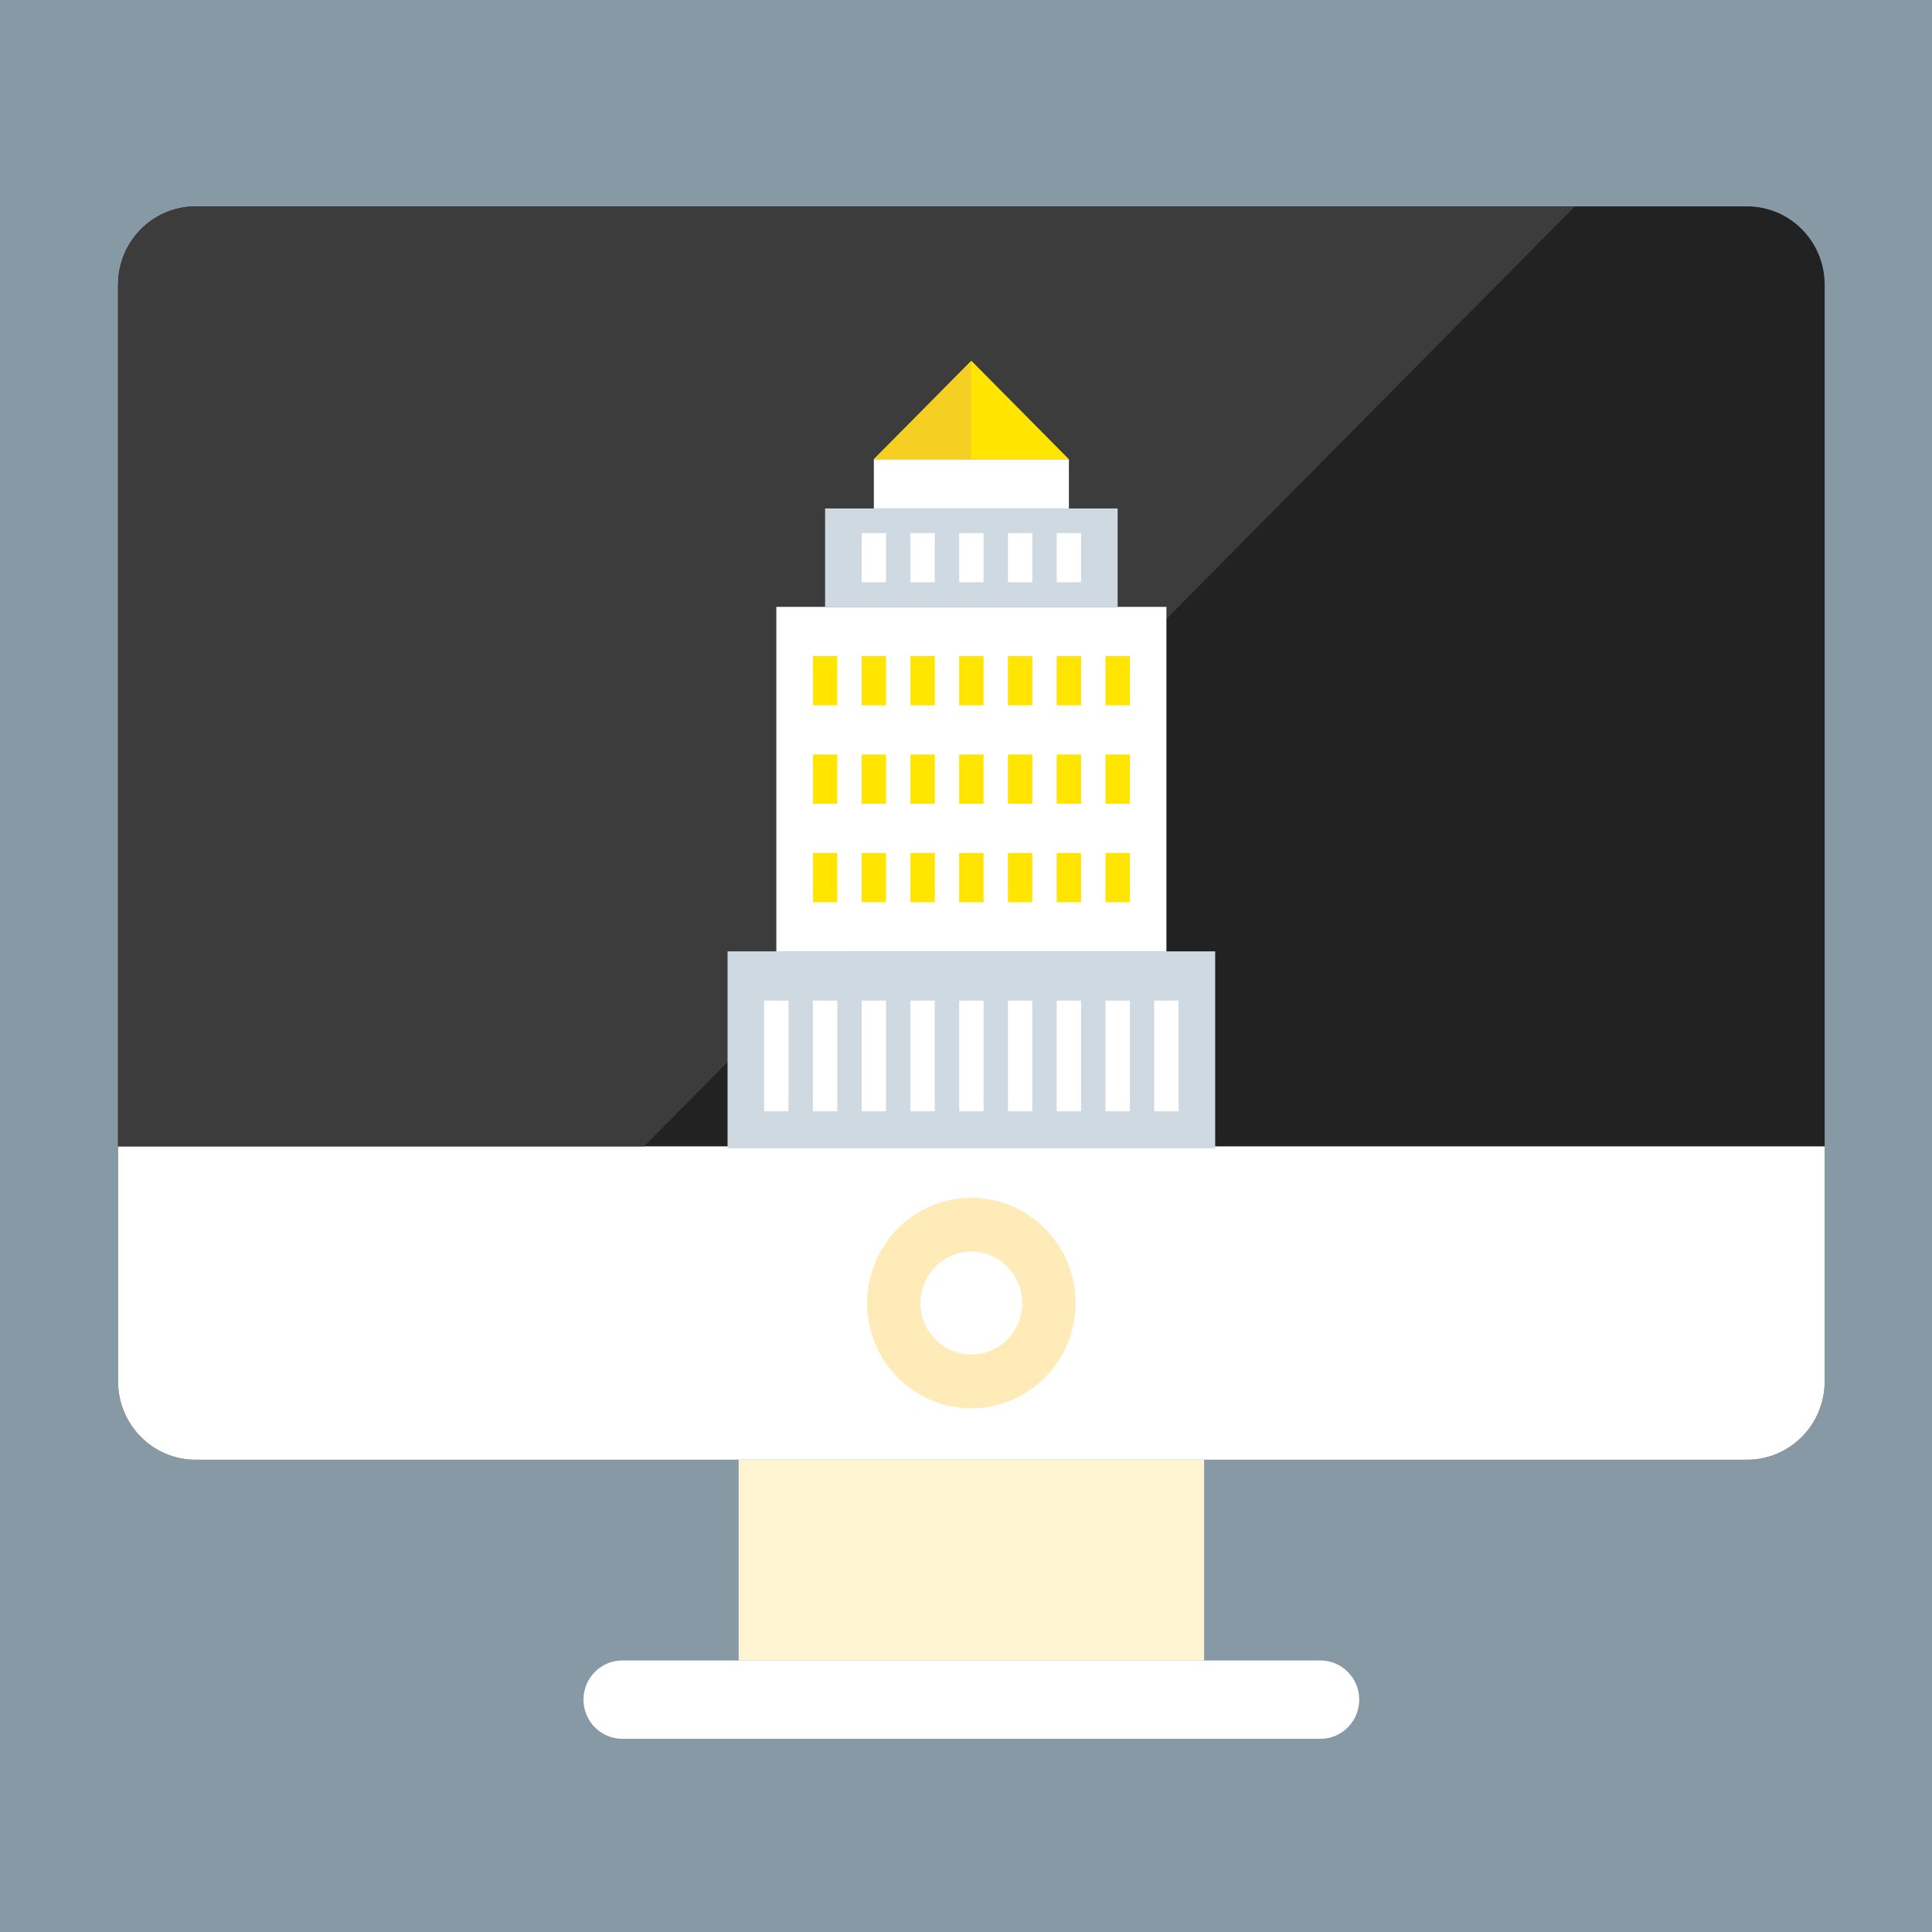 <?xml version="1.0" encoding="UTF-8" standalone="no"?> <svg xmlns="http://www.w3.org/2000/svg" xmlns:xlink="http://www.w3.org/1999/xlink" width="180px" height="180px" viewBox="0 0 180 180"> <!-- Generator: Sketch 49.3 (51167) - http://www.bohemiancoding.com/sketch --> <title>ico1 copy 71</title> <desc>Created with Sketch.</desc> <defs></defs> <g id="ico1-copy-71" stroke="none" stroke-width="1" fill="none" fill-rule="evenodd"> <rect id="Rectangle-3" fill="#8899A6" x="0" y="0" width="180" height="180"></rect> <g id="Group-2" transform="translate(11, 19)"> <g id="Group"> <path d="M159,109.702 C159,113.731 155.765,117 151.773,117 L7.227,117 C3.235,117 0,113.731 0,109.702 L0,7.525 C0,3.496 3.235,0.227 7.227,0.227 L151.773,0.227 C155.765,0.227 159,3.496 159,7.525 L159,109.702 Z" id="Fill-5096" fill="#222222"></path> <polygon id="Fill-5097" fill="#FFF4D1" points="101.184 135.702 57.819 135.702 57.819 117.002 101.184 117.002"></polygon> <path d="M115.636,139.352 C115.636,141.367 114.016,143 112.021,143 L46.978,143 C44.983,143 43.363,141.367 43.363,139.352 C43.363,137.335 44.983,135.702 46.978,135.702 L112.021,135.702 C114.016,135.702 115.636,137.335 115.636,139.352" id="Fill-5098" fill="#FFFFFF"></path> <path d="M159,109.702 L159,87.806 L0,87.806 L0,109.702 C0,113.731 3.237,117 7.227,117 L151.773,117 C155.763,117 159,113.731 159,109.702" id="Fill-5099" fill="#FFFFFF"></path> <path d="M79.5,97.614 C76.884,97.614 74.757,99.762 74.757,102.404 C74.757,105.045 76.884,107.193 79.5,107.193 C82.116,107.193 84.243,105.045 84.243,102.404 C84.243,99.762 82.116,97.614 79.5,97.614 M79.5,112.21 C74.146,112.21 69.789,107.81 69.789,102.404 C69.789,96.995 74.146,92.597 79.5,92.597 C84.854,92.597 89.211,96.995 89.211,102.404 C89.211,107.81 84.854,112.21 79.5,112.21" id="Fill-5100" fill="#FFEBB8"></path> <path d="M0,7.526 L0,87.807 L49.002,87.807 L135.729,0.228 L7.227,0.228 C3.237,0.228 0,3.497 0,7.526" id="Fill-5101" fill="#3C3C3C"></path> </g> <g id="Group" transform="translate(56.786, 14.615)"> <polygon id="Fill-1578" fill="#CED9E1" points="45.429 73.363 0 73.363 0 55.022 45.429 55.022"></polygon> <polygon id="Fill-1579" fill="#FFFFFF" points="40.886 22.926 4.543 22.926 4.543 55.022 40.886 55.022"></polygon> <polygon id="Fill-1580" fill="#CED9E1" points="36.343 22.926 9.086 22.926 9.086 13.756 36.343 13.756"></polygon> <polygon id="Fill-1581" fill="#FFFFFF" points="31.8 13.756 13.629 13.756 13.629 9.17 31.8 9.17"></polygon> <polygon id="Fill-1582" fill="#FFE500" points="13.629 9.17 22.714 0 31.8 9.17"></polygon> <polygon id="Fill-1583" fill="#FFFFFF" points="14.764 20.633 12.493 20.633 12.493 16.048 14.764 16.048"></polygon> <polygon id="Fill-1584" fill="#FFE500" points="10.221 32.096 7.95 32.096 7.95 27.511 10.221 27.511"></polygon> <polygon id="Fill-1585" fill="#FFE500" points="14.764 32.096 12.493 32.096 12.493 27.511 14.764 27.511"></polygon> <polygon id="Fill-1586" fill="#FFE500" points="19.307 32.096 17.036 32.096 17.036 27.511 19.307 27.511"></polygon> <polygon id="Fill-1587" fill="#FFE500" points="23.85 32.096 21.579 32.096 21.579 27.511 23.85 27.511"></polygon> <polygon id="Fill-1588" fill="#FFE500" points="28.393 32.096 26.121 32.096 26.121 27.511 28.393 27.511"></polygon> <polygon id="Fill-1589" fill="#FFE500" points="32.936 32.096 30.664 32.096 30.664 27.511 32.936 27.511"></polygon> <polygon id="Fill-1590" fill="#FFE500" points="37.479 32.096 35.207 32.096 35.207 27.511 37.479 27.511"></polygon> <polygon id="Fill-1591" fill="#FFE500" points="10.221 41.267 7.95 41.267 7.95 36.681 10.221 36.681"></polygon> <polygon id="Fill-1592" fill="#FFE500" points="14.764 41.267 12.493 41.267 12.493 36.681 14.764 36.681"></polygon> <polygon id="Fill-1593" fill="#FFE500" points="19.307 41.267 17.036 41.267 17.036 36.681 19.307 36.681"></polygon> <polygon id="Fill-1594" fill="#FFE500" points="23.85 41.267 21.579 41.267 21.579 36.681 23.85 36.681"></polygon> <polygon id="Fill-1595" fill="#FFE500" points="28.393 41.267 26.121 41.267 26.121 36.681 28.393 36.681"></polygon> <polygon id="Fill-1596" fill="#FFE500" points="32.936 41.267 30.664 41.267 30.664 36.681 32.936 36.681"></polygon> <polygon id="Fill-1597" fill="#FFE500" points="37.479 41.267 35.207 41.267 35.207 36.681 37.479 36.681"></polygon> <polygon id="Fill-1598" fill="#FFE500" points="10.221 50.437 7.95 50.437 7.95 45.852 10.221 45.852"></polygon> <polygon id="Fill-1599" fill="#FFE500" points="14.764 50.437 12.493 50.437 12.493 45.852 14.764 45.852"></polygon> <polygon id="Fill-1600" fill="#FFE500" points="19.307 50.437 17.036 50.437 17.036 45.852 19.307 45.852"></polygon> <polygon id="Fill-1601" fill="#FFE500" points="23.85 50.437 21.579 50.437 21.579 45.852 23.85 45.852"></polygon> <polygon id="Fill-1602" fill="#FFE500" points="28.393 50.437 26.121 50.437 26.121 45.852 28.393 45.852"></polygon> <polygon id="Fill-1603" fill="#FFE500" points="32.936 50.437 30.664 50.437 30.664 45.852 32.936 45.852"></polygon> <polygon id="Fill-1604" fill="#FFE500" points="37.479 50.437 35.207 50.437 35.207 45.852 37.479 45.852"></polygon> <polygon id="Fill-1605" fill="#FFFFFF" points="5.679 69.924 3.407 69.924 3.407 59.607 5.679 59.607"></polygon> <polygon id="Fill-1606" fill="#FFFFFF" points="10.221 69.924 7.95 69.924 7.95 59.607 10.221 59.607"></polygon> <polygon id="Fill-1607" fill="#FFFFFF" points="14.764 69.924 12.493 69.924 12.493 59.607 14.764 59.607"></polygon> <polygon id="Fill-1608" fill="#FFFFFF" points="19.307 69.924 17.036 69.924 17.036 59.607 19.307 59.607"></polygon> <polygon id="Fill-1609" fill="#FFFFFF" points="23.85 69.924 21.579 69.924 21.579 59.607 23.85 59.607"></polygon> <polygon id="Fill-1610" fill="#FFFFFF" points="28.393 69.924 26.121 69.924 26.121 59.607 28.393 59.607"></polygon> <polygon id="Fill-1611" fill="#FFFFFF" points="32.936 69.924 30.664 69.924 30.664 59.607 32.936 59.607"></polygon> <polygon id="Fill-1612" fill="#FFFFFF" points="37.479 69.924 35.207 69.924 35.207 59.607 37.479 59.607"></polygon> <polygon id="Fill-1613" fill="#FFFFFF" points="42.021 69.924 39.75 69.924 39.75 59.607 42.021 59.607"></polygon> <polygon id="Fill-1614" fill="#FFFFFF" points="19.307 20.633 17.036 20.633 17.036 16.048 19.307 16.048"></polygon> <polygon id="Fill-1615" fill="#FFFFFF" points="23.85 20.633 21.579 20.633 21.579 16.048 23.85 16.048"></polygon> <polygon id="Fill-1616" fill="#FFFFFF" points="28.393 20.633 26.121 20.633 26.121 16.048 28.393 16.048"></polygon> <polygon id="Fill-1617" fill="#FFFFFF" points="32.936 20.633 30.664 20.633 30.664 16.048 32.936 16.048"></polygon> <polygon id="Fill-1618" fill="#F5D023" points="22.714 0 13.629 9.17 22.714 9.17"></polygon> </g> </g> </g> </svg> 